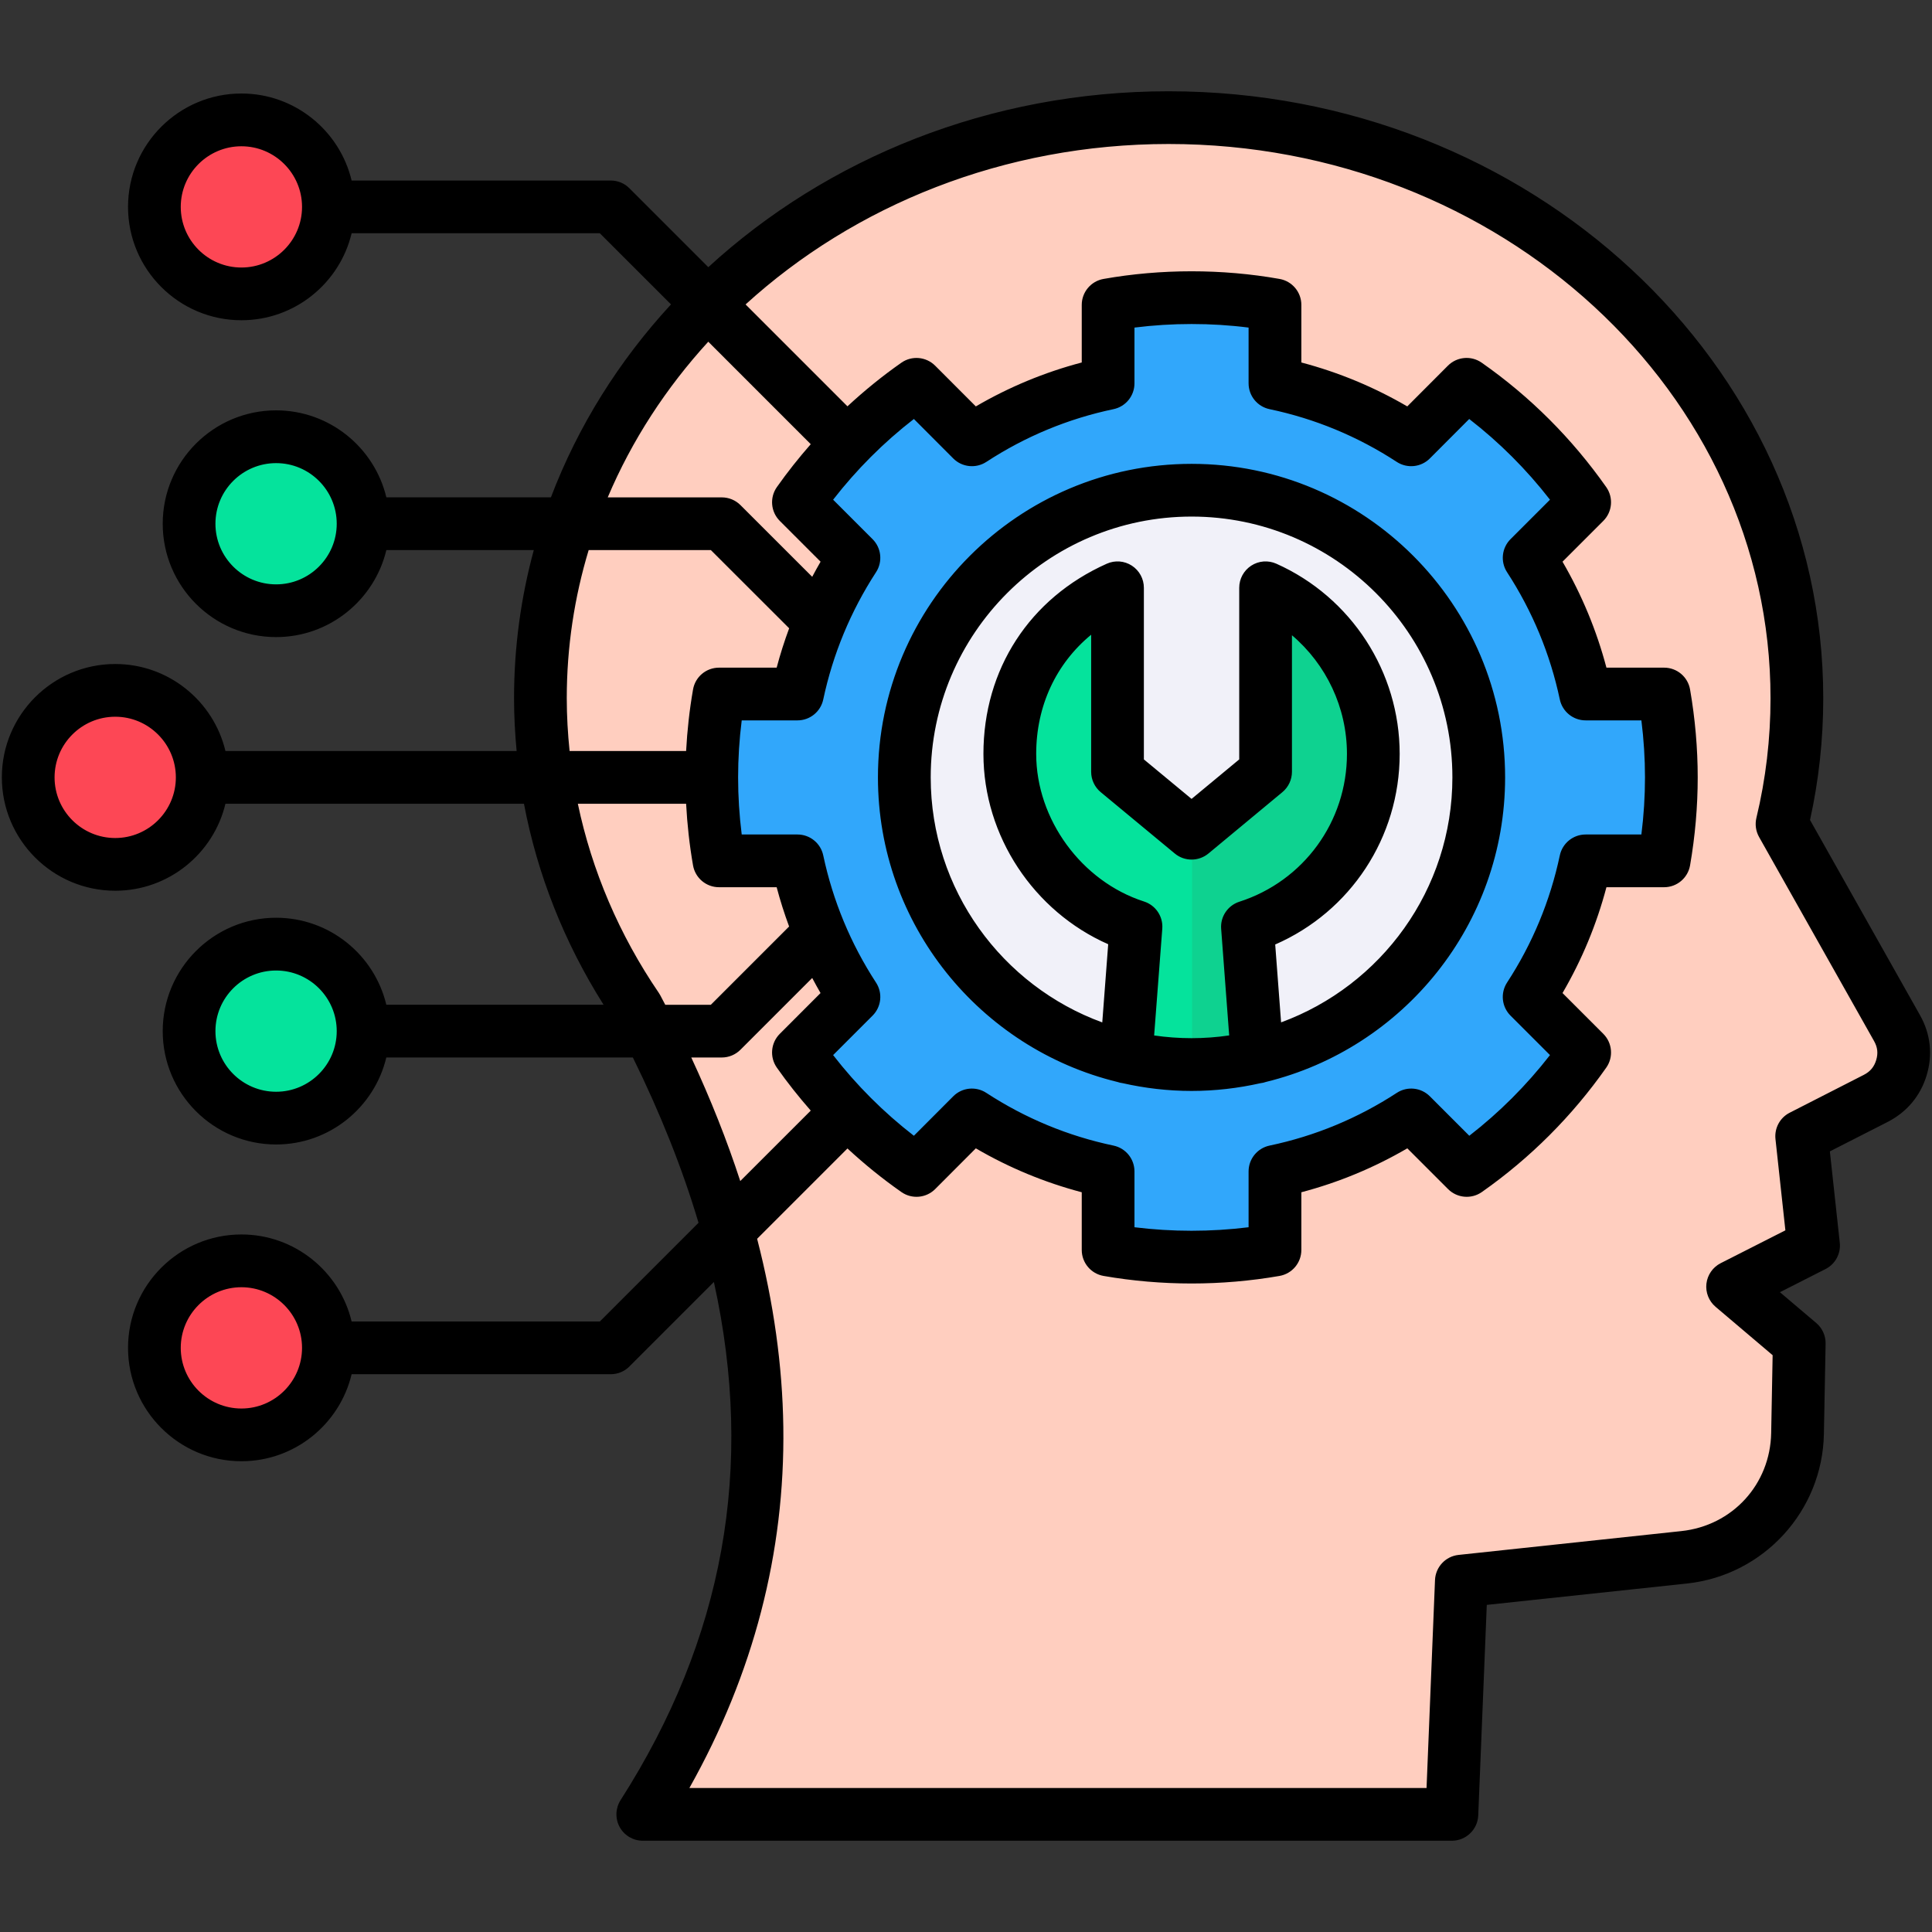 <svg width="45" height="45" viewBox="0 0 45 45" fill="none" xmlns="http://www.w3.org/2000/svg">
<rect x="0" y="0" width="45" height="45" fill="#333333" stroke="none"/>
<path fill-rule="evenodd" clip-rule="evenodd" d="M27.229 2.701C19.133 2.701 12.57 8.768 12.57 16.252C12.57 18.858 13.368 21.341 14.822 23.474C18.422 30.238 18.642 36.536 14.957 42.299H33.839L34.061 36.855L39.26 36.3C40.752 36.14 41.879 34.909 41.906 33.41L41.946 31.302L40.391 29.984L42.28 29.025L42.003 26.471L43.732 25.589C44.031 25.435 44.233 25.195 44.33 24.874C44.427 24.553 44.392 24.241 44.228 23.95L41.545 19.186C41.772 18.242 41.891 17.261 41.891 16.252C41.891 8.768 35.326 2.701 27.229 2.701Z" fill="#FFCEBF"/>
<path fill-rule="evenodd" clip-rule="evenodd" d="M29.711 7.071V8.902C30.862 9.144 31.936 9.597 32.89 10.22L34.185 8.924C35.254 9.674 36.186 10.608 36.938 11.677L35.643 12.973C36.263 13.927 36.717 15.001 36.961 16.152H38.792C38.901 16.785 38.961 17.435 38.961 18.098C38.961 18.763 38.901 19.413 38.792 20.046H36.961C36.717 21.197 36.263 22.27 35.643 23.222L36.938 24.518C36.186 25.589 35.254 26.521 34.185 27.271L32.89 25.978C31.936 26.598 30.862 27.051 29.711 27.293V29.127C29.078 29.236 28.428 29.294 27.765 29.294C27.1 29.294 26.45 29.236 25.817 29.127V27.293C24.666 27.051 23.592 26.598 22.638 25.978L21.345 27.271C20.273 26.521 19.342 25.589 18.589 24.518L19.885 23.222C19.265 22.27 18.811 21.197 18.567 20.046H16.736C16.626 19.413 16.566 18.763 16.566 18.098C16.566 17.435 16.626 16.785 16.736 16.152H18.567C18.811 15.001 19.265 13.927 19.885 12.973L18.589 11.677C19.342 10.609 20.273 9.674 21.345 8.924L22.638 10.22C23.592 9.597 24.666 9.144 25.817 8.902V7.071C26.45 6.959 27.1 6.901 27.765 6.901C28.428 6.901 29.078 6.959 29.711 7.071Z" fill="#31A7FB"/>
<path fill-rule="evenodd" clip-rule="evenodd" d="M27.767 11.396C31.466 11.396 34.468 14.396 34.468 18.098C34.468 21.8 31.466 24.802 27.767 24.802C24.065 24.802 21.062 21.8 21.062 18.098C21.062 14.396 24.065 11.396 27.767 11.396Z" fill="#F1F1F9"/>
<path fill-rule="evenodd" clip-rule="evenodd" d="M26.468 21.581L26.236 24.625C26.727 24.739 27.238 24.802 27.766 24.802C28.292 24.802 28.805 24.739 29.298 24.625L29.069 21.585C30.773 21.037 32.007 19.438 32.007 17.549C32.007 15.82 30.975 14.336 29.493 13.673V16.533V17.968L28.628 18.683L27.766 19.4L26.902 18.683L26.037 17.968V16.533V13.673C24.555 14.336 23.523 15.741 23.523 17.549C23.523 19.358 24.762 21.032 26.468 21.581Z" fill="#05E39C"/>
<path fill-rule="evenodd" clip-rule="evenodd" d="M27.766 24.802C28.291 24.802 28.805 24.739 29.298 24.625L29.069 21.585C30.773 21.037 32.006 19.438 32.006 17.549C32.006 15.82 30.974 14.336 29.492 13.673V16.533V17.968L28.628 18.683L27.766 19.4V24.802Z" fill="#0ED290"/>
<path fill-rule="evenodd" clip-rule="evenodd" d="M5.591 2.754C6.712 2.754 7.621 3.663 7.621 4.784C7.621 5.905 6.712 6.815 5.591 6.815C4.47 6.815 3.561 5.905 3.561 4.784C3.561 3.663 4.47 2.754 5.591 2.754Z" fill="#FD4755"/>
<path fill-rule="evenodd" clip-rule="evenodd" d="M5.591 29.381C6.712 29.381 7.621 30.29 7.621 31.411C7.621 32.532 6.712 33.442 5.591 33.442C4.47 33.442 3.561 32.532 3.561 31.411C3.561 30.29 4.47 29.381 5.591 29.381Z" fill="#FD4755"/>
<path fill-rule="evenodd" clip-rule="evenodd" d="M6.4 10.148C7.521 10.148 8.43 11.057 8.43 12.178C8.43 13.299 7.521 14.208 6.4 14.208C5.278 14.208 4.369 13.299 4.369 12.178C4.369 11.057 5.279 10.148 6.4 10.148Z" fill="#05E39C"/>
<path fill-rule="evenodd" clip-rule="evenodd" d="M6.4 26.05C7.521 26.05 8.43 25.141 8.43 24.02C8.43 22.899 7.521 21.989 6.4 21.989C5.278 21.989 4.369 22.899 4.369 24.02C4.369 25.141 5.279 26.05 6.4 26.05Z" fill="#05E39C"/>
<path fill-rule="evenodd" clip-rule="evenodd" d="M2.646 16.067C3.767 16.067 4.676 16.977 4.676 18.098C4.676 19.219 3.767 20.128 2.646 20.128C1.525 20.128 0.615 19.219 0.615 18.098C0.615 16.977 1.525 16.067 2.646 16.067Z" fill="#FD4755"/>
<path d="M44.721 23.646L42.159 19.099C42.364 18.172 42.467 17.219 42.467 16.264C42.467 8.468 35.627 2.126 27.22 2.126C23.044 2.126 19.255 3.692 16.498 6.223L14.66 4.385C14.545 4.269 14.389 4.205 14.226 4.205H8.19C7.913 3.044 6.867 2.178 5.623 2.178C4.167 2.178 2.982 3.363 2.982 4.819C2.982 6.275 4.167 7.459 5.623 7.459C6.867 7.459 7.913 6.594 8.19 5.433H13.971L15.629 7.09C14.418 8.403 13.463 9.923 12.832 11.584H8.999C8.721 10.424 7.675 9.558 6.431 9.558C4.975 9.558 3.79 10.742 3.79 12.199C3.79 13.655 4.975 14.839 6.431 14.839C7.675 14.839 8.721 13.973 8.999 12.813H12.433C12.133 13.918 11.973 15.074 11.973 16.264C11.973 16.675 11.995 17.085 12.033 17.492H5.251C4.974 16.331 3.928 15.466 2.684 15.466C1.228 15.466 0.043 16.65 0.043 18.106C0.043 19.562 1.228 20.747 2.684 20.747C3.928 20.747 4.974 19.881 5.251 18.721H12.204C12.516 20.367 13.142 21.951 14.058 23.402H8.998C8.721 22.242 7.675 21.376 6.431 21.376C4.975 21.376 3.79 22.561 3.79 24.017C3.79 25.473 4.975 26.657 6.431 26.657C7.675 26.657 8.721 25.792 8.998 24.631H14.741C15.387 25.945 15.897 27.227 16.27 28.481L13.971 30.78H8.19C7.913 29.619 6.867 28.753 5.623 28.753C4.167 28.753 2.982 29.938 2.982 31.394C2.982 32.85 4.167 34.035 5.623 34.035C6.867 34.035 7.913 33.169 8.19 32.008H14.226C14.389 32.008 14.545 31.944 14.66 31.828L16.628 29.86C17.582 34.185 16.857 38.171 14.454 41.929C14.334 42.118 14.325 42.358 14.433 42.555C14.541 42.752 14.747 42.874 14.972 42.874H33.817C34.146 42.874 34.417 42.614 34.431 42.285L34.63 37.381L39.293 36.883C41.078 36.692 42.449 35.195 42.482 33.4L42.522 31.296C42.525 31.112 42.446 30.936 42.305 30.816L41.458 30.098L42.519 29.559C42.747 29.444 42.879 29.2 42.852 28.946L42.621 26.818L43.973 26.129C44.419 25.898 44.731 25.524 44.875 25.047C45.02 24.567 44.967 24.083 44.721 23.646ZM5.623 6.231C4.844 6.231 4.21 5.598 4.21 4.819C4.21 4.04 4.844 3.407 5.623 3.407C6.401 3.407 7.035 4.04 7.035 4.819C7.035 5.598 6.401 6.231 5.623 6.231ZM6.431 13.611C5.652 13.611 5.018 12.978 5.018 12.199C5.018 11.42 5.652 10.787 6.431 10.787C7.21 10.787 7.843 11.42 7.843 12.199C7.843 12.978 7.209 13.611 6.431 13.611ZM2.684 19.519C1.905 19.519 1.271 18.886 1.271 18.107C1.271 17.328 1.905 16.694 2.684 16.694C3.462 16.694 4.096 17.328 4.096 18.107C4.096 18.886 3.462 19.519 2.684 19.519ZM5.623 32.807C4.844 32.807 4.21 32.173 4.21 31.394C4.21 30.616 4.844 29.982 5.623 29.982C6.401 29.982 7.035 30.616 7.035 31.394C7.035 32.173 6.401 32.807 5.623 32.807ZM16.497 7.959L18.884 10.346C18.605 10.664 18.341 10.996 18.095 11.345C17.923 11.59 17.952 11.922 18.163 12.133L19.113 13.083C19.045 13.199 18.981 13.317 18.918 13.435L17.246 11.764C17.131 11.649 16.974 11.585 16.812 11.585H14.155C14.718 10.255 15.515 9.033 16.497 7.959ZM29.57 9.53C30.628 9.752 31.625 10.165 32.534 10.759C32.777 10.917 33.099 10.884 33.304 10.678L34.221 9.759C34.923 10.303 35.553 10.932 36.102 11.639L35.183 12.558C34.978 12.763 34.944 13.084 35.102 13.327C35.693 14.236 36.107 15.234 36.331 16.292C36.392 16.576 36.642 16.779 36.932 16.779H38.231C38.287 17.224 38.315 17.669 38.315 18.107C38.315 18.546 38.287 18.992 38.231 19.437H36.932C36.642 19.437 36.392 19.64 36.331 19.924C36.107 20.983 35.693 21.98 35.102 22.886C34.944 23.129 34.977 23.45 35.183 23.656L36.102 24.575C35.555 25.279 34.926 25.909 34.223 26.454L33.304 25.535C33.098 25.329 32.777 25.296 32.534 25.455C31.625 26.048 30.628 26.461 29.57 26.683C29.286 26.743 29.082 26.994 29.082 27.284V28.585C28.201 28.694 27.304 28.694 26.424 28.585V27.284C26.424 26.994 26.221 26.743 25.936 26.683C24.879 26.461 23.882 26.048 22.973 25.455C22.73 25.296 22.408 25.329 22.203 25.535L21.286 26.454C20.582 25.909 19.952 25.28 19.405 24.575L20.324 23.656C20.53 23.45 20.563 23.129 20.404 22.886C19.814 21.98 19.4 20.983 19.175 19.924C19.115 19.64 18.865 19.437 18.575 19.437H17.276C17.22 18.992 17.192 18.546 17.192 18.107C17.192 17.669 17.22 17.224 17.276 16.779H18.575C18.865 16.779 19.115 16.576 19.175 16.292C19.4 15.234 19.814 14.236 20.405 13.327C20.563 13.084 20.529 12.763 20.324 12.558L19.405 11.639C19.954 10.933 20.584 10.303 21.286 9.759L22.203 10.678C22.408 10.884 22.73 10.917 22.973 10.759C23.882 10.165 24.879 9.752 25.936 9.53C26.221 9.47 26.424 9.22 26.424 8.929V7.63C27.299 7.52 28.207 7.519 29.082 7.63V8.929C29.082 9.22 29.286 9.47 29.57 9.53ZM13.201 16.264C13.201 15.069 13.379 13.912 13.711 12.813H16.558L18.381 14.634C18.27 14.934 18.172 15.24 18.09 15.551H16.747C16.448 15.551 16.193 15.765 16.142 16.06C16.059 16.537 16.006 17.016 15.981 17.492H13.267C13.225 17.085 13.201 16.676 13.201 16.264ZM15.38 23.184C15.369 23.164 15.357 23.145 15.345 23.126C14.421 21.771 13.786 20.278 13.459 18.721H15.981C16.006 19.198 16.059 19.679 16.142 20.156C16.193 20.45 16.448 20.665 16.747 20.665H18.09C18.172 20.976 18.269 21.28 18.38 21.58L16.557 23.403H15.495C15.456 23.33 15.419 23.257 15.38 23.184ZM6.431 25.429C5.652 25.429 5.018 24.796 5.018 24.017C5.018 23.238 5.652 22.605 6.431 22.605C7.21 22.605 7.843 23.238 7.843 24.017C7.843 24.796 7.209 25.429 6.431 25.429ZM16.101 24.631H16.812C16.975 24.631 17.131 24.566 17.246 24.451L18.918 22.779C18.981 22.897 19.045 23.015 19.112 23.13L18.163 24.08C17.952 24.291 17.923 24.623 18.094 24.867C18.34 25.217 18.604 25.549 18.884 25.868L17.242 27.509C16.933 26.561 16.552 25.601 16.101 24.631ZM43.7 24.692C43.651 24.852 43.561 24.959 43.411 25.036L41.686 25.917C41.459 26.032 41.327 26.276 41.354 26.53L41.585 28.657L40.078 29.422C39.895 29.515 39.77 29.694 39.746 29.898C39.722 30.102 39.802 30.305 39.959 30.438L41.288 31.565L41.254 33.377C41.232 34.574 40.352 35.535 39.162 35.662L33.973 36.217C33.67 36.249 33.437 36.498 33.424 36.802L33.227 41.646H16.057C17.551 38.986 18.286 36.161 18.245 33.232C18.225 31.81 18.021 30.348 17.635 28.854L19.739 26.75C20.133 27.115 20.552 27.455 20.995 27.765C21.239 27.936 21.571 27.907 21.782 27.696L22.729 26.747C23.504 27.2 24.331 27.542 25.196 27.77V29.114C25.196 29.413 25.411 29.668 25.705 29.719C26.378 29.836 27.068 29.895 27.755 29.895C28.44 29.895 29.129 29.836 29.802 29.719C30.096 29.668 30.311 29.413 30.311 29.114V27.77C31.177 27.542 32.003 27.199 32.779 26.747L33.728 27.696C33.939 27.907 34.271 27.936 34.515 27.765C35.643 26.973 36.618 25.998 37.413 24.867C37.584 24.623 37.555 24.291 37.344 24.08L36.394 23.13C36.845 22.357 37.188 21.531 37.417 20.665H38.76C39.059 20.665 39.314 20.45 39.365 20.156C39.483 19.474 39.543 18.784 39.543 18.107C39.543 17.431 39.483 16.742 39.365 16.06C39.314 15.765 39.059 15.551 38.76 15.551H37.417C37.188 14.685 36.845 13.859 36.394 13.083L37.344 12.133C37.555 11.922 37.584 11.59 37.412 11.345C36.614 10.211 35.638 9.236 34.512 8.448C34.268 8.277 33.936 8.306 33.725 8.517L32.778 9.466C32.003 9.014 31.176 8.671 30.311 8.443V7.101C30.311 6.804 30.097 6.549 29.804 6.497C28.465 6.259 27.039 6.26 25.703 6.497C25.41 6.549 25.196 6.804 25.196 7.101V8.443C24.33 8.671 23.504 9.014 22.729 9.466L21.782 8.518C21.571 8.307 21.239 8.277 20.995 8.448C20.552 8.758 20.134 9.098 19.739 9.464L17.366 7.091C19.901 4.782 23.383 3.354 27.22 3.354C34.95 3.354 41.239 9.146 41.239 16.264C41.239 17.204 41.129 18.142 40.91 19.05C40.874 19.201 40.896 19.359 40.972 19.495L43.651 24.249C43.733 24.395 43.748 24.532 43.7 24.692ZM20.449 18.107C20.449 21.54 22.832 24.425 26.031 25.202C26.068 25.215 26.108 25.224 26.148 25.229C26.666 25.346 27.203 25.41 27.755 25.41C28.305 25.41 28.841 25.346 29.357 25.23C29.402 25.225 29.446 25.215 29.488 25.2C32.68 24.42 35.057 21.536 35.057 18.107C35.057 14.08 31.782 10.804 27.755 10.804C23.727 10.804 20.449 14.08 20.449 18.107ZM26.882 24.118L27.072 21.629C27.093 21.346 26.918 21.085 26.647 20.998C25.191 20.53 24.135 19.084 24.135 17.56C24.135 16.439 24.6 15.455 25.415 14.784V17.977C25.415 18.16 25.497 18.334 25.638 18.451L27.363 19.88C27.59 20.069 27.92 20.068 28.148 19.879L29.869 18.451C30.01 18.334 30.092 18.16 30.092 17.977V14.796C30.891 15.474 31.373 16.48 31.373 17.56C31.373 19.137 30.366 20.521 28.867 21.003C28.597 21.09 28.421 21.351 28.443 21.634L28.63 24.117C28.344 24.159 28.052 24.181 27.755 24.181C27.458 24.181 27.167 24.159 26.882 24.118ZM33.829 18.107C33.829 20.724 32.165 22.96 29.839 23.813L29.702 21.999C31.454 21.235 32.601 19.507 32.601 17.56C32.601 15.649 31.474 13.91 29.729 13.13C29.538 13.045 29.318 13.062 29.144 13.175C28.969 13.289 28.864 13.482 28.864 13.691V17.688L27.754 18.608L26.643 17.688V13.691C26.643 13.482 26.538 13.289 26.363 13.175C26.189 13.062 25.969 13.045 25.779 13.13C23.98 13.934 22.906 15.59 22.906 17.56C22.906 19.472 24.079 21.23 25.812 21.993L25.674 23.814C23.345 22.963 21.678 20.726 21.678 18.107C21.678 14.757 24.404 12.032 27.755 12.032C31.104 12.032 33.829 14.757 33.829 18.107Z" fill="black"/>
</svg>
